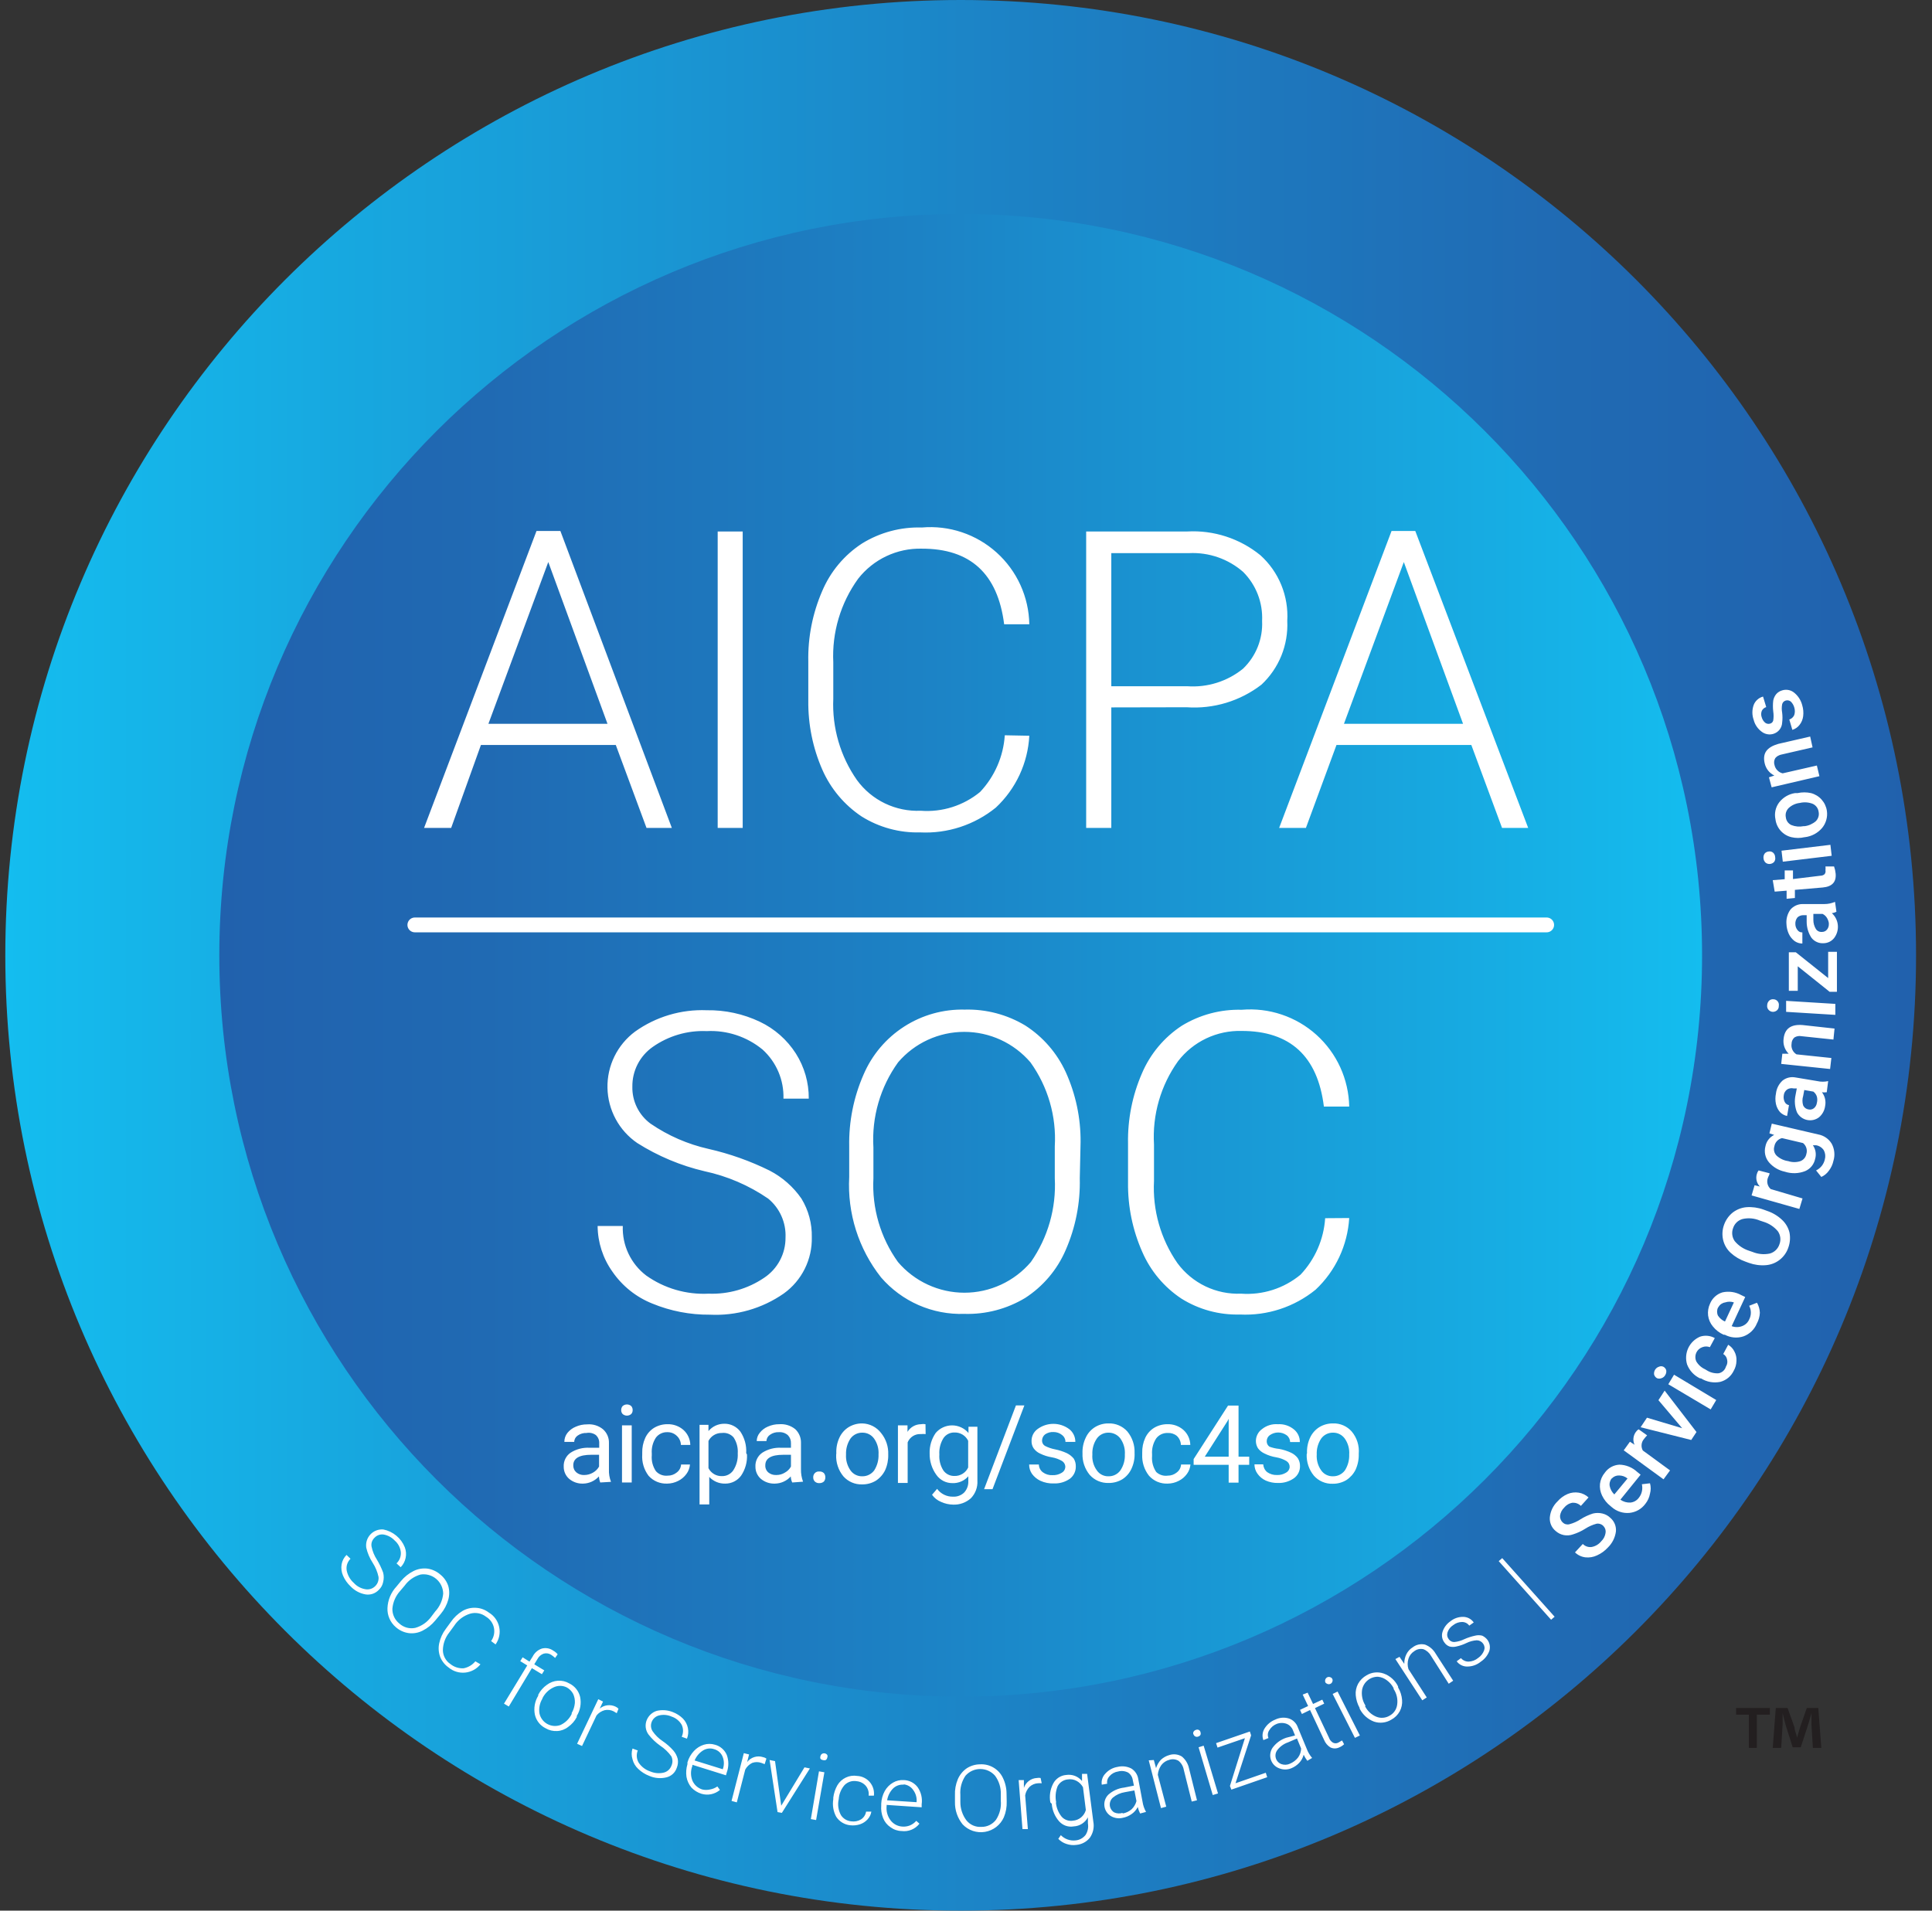 <svg width="91" height="90" viewBox="0 0 91 90" fill="none" xmlns="http://www.w3.org/2000/svg">
<rect x="0" y="0" width="91" height="90" fill="#333333" stroke="none"/>
<g clip-path="url(#clip0_3544_68222)">
<path d="M45.249 90C70.102 90 90.249 69.853 90.249 45C90.249 20.147 70.102 0 45.249 0C20.397 0 0.25 20.147 0.25 45C0.25 69.853 20.397 90 45.249 90Z" fill="url(#paint0_linear_3544_68222)"/>
<path d="M45.25 79.92C64.535 79.92 80.17 64.286 80.17 45C80.17 25.714 64.535 10.08 45.25 10.08C25.964 10.08 10.33 25.714 10.33 45C10.33 64.286 25.964 79.92 45.25 79.92Z" fill="url(#paint1_linear_3544_68222)"/>
<path d="M17.68 74.707C17.735 74.652 17.777 74.585 17.803 74.511C17.829 74.437 17.838 74.358 17.829 74.28C17.779 74.042 17.685 73.816 17.552 73.612C17.412 73.396 17.311 73.158 17.252 72.907C17.235 72.796 17.243 72.681 17.276 72.573C17.309 72.464 17.367 72.365 17.444 72.282C17.521 72.199 17.616 72.134 17.722 72.093C17.828 72.052 17.942 72.036 18.055 72.045C18.28 72.09 18.491 72.19 18.667 72.337C18.844 72.483 18.982 72.672 19.067 72.885C19.128 73.045 19.141 73.22 19.105 73.388C19.071 73.552 18.991 73.704 18.872 73.823L18.677 73.642C18.747 73.575 18.802 73.493 18.837 73.403C18.872 73.312 18.887 73.215 18.88 73.118C18.858 72.905 18.756 72.709 18.595 72.57C18.457 72.422 18.276 72.322 18.077 72.285C17.996 72.272 17.913 72.279 17.835 72.307C17.758 72.335 17.689 72.381 17.634 72.442C17.58 72.494 17.54 72.557 17.516 72.628C17.492 72.699 17.487 72.774 17.5 72.847C17.544 73.069 17.631 73.281 17.755 73.47C17.871 73.663 17.969 73.866 18.047 74.078C18.084 74.223 18.084 74.375 18.047 74.52C18.021 74.661 17.95 74.79 17.845 74.888C17.766 74.972 17.669 75.036 17.56 75.074C17.452 75.112 17.336 75.122 17.222 75.105C16.949 75.059 16.699 74.924 16.509 74.722C16.359 74.581 16.239 74.41 16.157 74.22C16.084 74.053 16.061 73.868 16.09 73.688C16.119 73.519 16.201 73.365 16.322 73.245L16.509 73.425C16.438 73.495 16.384 73.581 16.352 73.677C16.321 73.772 16.313 73.874 16.329 73.972C16.373 74.202 16.492 74.411 16.667 74.565C16.807 74.719 16.994 74.822 17.2 74.858C17.286 74.875 17.375 74.871 17.459 74.845C17.543 74.819 17.619 74.771 17.68 74.707ZM20.5 76.335C20.335 76.535 20.131 76.699 19.899 76.815C19.698 76.917 19.471 76.956 19.247 76.927C19.024 76.895 18.816 76.799 18.647 76.65C18.517 76.54 18.413 76.402 18.345 76.246C18.276 76.09 18.243 75.92 18.25 75.75C18.265 75.37 18.417 75.008 18.677 74.73L18.88 74.483C19.044 74.282 19.248 74.119 19.48 74.002C19.683 73.901 19.913 73.862 20.14 73.89C20.362 73.924 20.57 74.02 20.739 74.168C20.914 74.308 21.044 74.495 21.114 74.707C21.174 74.918 21.174 75.142 21.114 75.353C21.046 75.597 20.925 75.825 20.762 76.02L20.5 76.335ZM20.5 75.907C20.714 75.677 20.846 75.381 20.875 75.067C20.873 74.935 20.843 74.805 20.786 74.685C20.73 74.566 20.648 74.46 20.547 74.374C20.447 74.289 20.328 74.226 20.201 74.191C20.074 74.155 19.94 74.147 19.809 74.168C19.507 74.252 19.242 74.437 19.059 74.692L18.849 74.94C18.637 75.171 18.508 75.467 18.482 75.78C18.479 75.914 18.507 76.047 18.565 76.168C18.622 76.289 18.707 76.395 18.812 76.478C18.912 76.569 19.032 76.635 19.162 76.67C19.293 76.705 19.43 76.709 19.562 76.68C19.864 76.594 20.128 76.409 20.312 76.155L20.5 75.907ZM22.63 78.397C22.541 78.507 22.433 78.597 22.309 78.664C22.186 78.731 22.05 78.773 21.911 78.787C21.771 78.801 21.63 78.787 21.496 78.746C21.362 78.705 21.237 78.637 21.13 78.547C20.951 78.422 20.813 78.248 20.732 78.045C20.657 77.841 20.641 77.62 20.687 77.407C20.739 77.163 20.844 76.932 20.994 76.733L21.235 76.403C21.378 76.193 21.565 76.017 21.782 75.885C21.973 75.774 22.192 75.722 22.412 75.735C22.635 75.745 22.85 75.824 23.027 75.96C23.151 76.034 23.258 76.132 23.341 76.25C23.425 76.367 23.483 76.5 23.513 76.641C23.543 76.782 23.543 76.927 23.513 77.069C23.484 77.209 23.425 77.343 23.342 77.46L23.132 77.302C23.196 77.213 23.241 77.111 23.264 77.003C23.287 76.895 23.287 76.784 23.265 76.676C23.242 76.568 23.197 76.466 23.133 76.376C23.069 76.287 22.987 76.211 22.892 76.155C22.787 76.074 22.665 76.018 22.534 75.994C22.404 75.969 22.269 75.975 22.142 76.013C21.833 76.109 21.567 76.31 21.392 76.582L21.167 76.89C20.975 77.128 20.866 77.424 20.86 77.73C20.861 77.859 20.895 77.986 20.956 78.099C21.017 78.213 21.105 78.31 21.212 78.382C21.387 78.525 21.609 78.597 21.834 78.585C22.053 78.544 22.249 78.427 22.39 78.255L22.63 78.397ZM23.739 80.25L24.834 78.45L24.505 78.248L24.617 78.067L24.939 78.27L25.09 78.03C25.134 77.942 25.195 77.864 25.27 77.799C25.344 77.735 25.431 77.686 25.524 77.655C25.615 77.631 25.71 77.628 25.802 77.644C25.894 77.661 25.981 77.698 26.057 77.752C26.137 77.797 26.208 77.855 26.267 77.925L26.147 78.097C26.089 78.042 26.027 77.992 25.959 77.948C25.908 77.914 25.85 77.892 25.789 77.883C25.728 77.874 25.666 77.878 25.607 77.895C25.48 77.94 25.376 78.031 25.314 78.15L25.165 78.397L25.637 78.683L25.524 78.862L25.052 78.578L23.965 80.385L23.739 80.25ZM25.352 79.83C25.447 79.645 25.586 79.485 25.757 79.365C25.907 79.251 26.087 79.183 26.274 79.17C26.463 79.157 26.652 79.201 26.814 79.297C26.942 79.359 27.054 79.448 27.142 79.558C27.231 79.668 27.293 79.797 27.325 79.935C27.388 80.242 27.332 80.561 27.167 80.828V80.88C27.072 81.066 26.933 81.225 26.762 81.345C26.614 81.463 26.433 81.531 26.244 81.54C26.056 81.552 25.868 81.508 25.704 81.412C25.578 81.35 25.466 81.261 25.378 81.151C25.29 81.04 25.227 80.912 25.195 80.775C25.131 80.466 25.187 80.144 25.352 79.875V79.83ZM25.547 80.017C25.418 80.228 25.37 80.479 25.412 80.722C25.436 80.826 25.482 80.923 25.547 81.008C25.611 81.092 25.693 81.162 25.787 81.212C25.881 81.262 25.984 81.292 26.09 81.3C26.196 81.307 26.302 81.292 26.402 81.255C26.631 81.148 26.817 80.966 26.927 80.737V80.692C27.011 80.548 27.062 80.386 27.077 80.22C27.086 80.07 27.058 79.921 26.994 79.785C26.925 79.658 26.821 79.554 26.695 79.485C26.598 79.437 26.491 79.412 26.383 79.412C26.275 79.412 26.169 79.437 26.072 79.485C25.842 79.592 25.657 79.775 25.547 80.002V80.017ZM29.049 80.7L28.899 80.61C28.77 80.545 28.621 80.527 28.48 80.558C28.329 80.598 28.196 80.685 28.097 80.805L27.415 82.245L27.182 82.14L28.18 80.04L28.404 80.153L28.247 80.483C28.35 80.397 28.476 80.343 28.609 80.327C28.742 80.311 28.877 80.334 28.997 80.392C29.048 80.416 29.094 80.449 29.132 80.49L29.049 80.7ZM31.622 83.183C31.655 83.112 31.673 83.035 31.673 82.957C31.673 82.88 31.655 82.803 31.622 82.733C31.479 82.534 31.301 82.364 31.097 82.23C30.886 82.082 30.699 81.902 30.542 81.698C30.473 81.602 30.429 81.491 30.415 81.374C30.401 81.258 30.416 81.139 30.459 81.03C30.501 80.925 30.566 80.83 30.649 80.754C30.732 80.677 30.831 80.62 30.939 80.588C31.19 80.531 31.451 80.552 31.689 80.647C31.869 80.715 32.033 80.82 32.169 80.955C32.288 81.078 32.368 81.233 32.402 81.4C32.435 81.568 32.419 81.741 32.357 81.9L32.109 81.81C32.15 81.722 32.172 81.626 32.172 81.529C32.172 81.432 32.15 81.336 32.109 81.248C32.004 81.062 31.832 80.923 31.63 80.858C31.446 80.776 31.24 80.757 31.044 80.805C30.964 80.824 30.89 80.863 30.828 80.918C30.767 80.973 30.72 81.042 30.692 81.12C30.666 81.19 30.656 81.265 30.664 81.339C30.672 81.413 30.697 81.485 30.737 81.547C30.863 81.732 31.023 81.889 31.209 82.013C31.398 82.141 31.569 82.292 31.72 82.463C31.816 82.575 31.885 82.709 31.922 82.853C31.948 82.994 31.932 83.14 31.877 83.272C31.841 83.383 31.777 83.482 31.692 83.561C31.606 83.639 31.502 83.695 31.39 83.722C31.122 83.788 30.84 83.764 30.587 83.655C30.392 83.581 30.213 83.469 30.062 83.325C29.928 83.203 29.834 83.044 29.792 82.868C29.74 82.704 29.74 82.528 29.792 82.365L30.04 82.455C30.002 82.548 29.987 82.649 29.994 82.749C30.002 82.849 30.033 82.946 30.084 83.032C30.216 83.227 30.409 83.372 30.632 83.445C30.821 83.525 31.03 83.546 31.232 83.505C31.319 83.489 31.401 83.451 31.469 83.395C31.537 83.338 31.59 83.265 31.622 83.183ZM33.039 84.495C32.859 84.44 32.697 84.339 32.567 84.203C32.447 84.058 32.367 83.885 32.334 83.7C32.305 83.499 32.321 83.294 32.38 83.1V83.017C32.438 82.816 32.543 82.63 32.687 82.478C32.814 82.341 32.974 82.24 33.152 82.185C33.323 82.132 33.506 82.132 33.677 82.185C33.8 82.217 33.914 82.277 34.01 82.361C34.106 82.444 34.182 82.548 34.232 82.665C34.33 82.931 34.33 83.224 34.232 83.49L34.194 83.625L32.612 83.13V83.183C32.525 83.404 32.525 83.651 32.612 83.873C32.655 83.972 32.718 84.061 32.798 84.133C32.879 84.206 32.974 84.26 33.077 84.293C33.198 84.321 33.324 84.321 33.444 84.293C33.569 84.271 33.687 84.223 33.789 84.15L33.91 84.315C33.791 84.415 33.649 84.484 33.497 84.516C33.345 84.547 33.188 84.54 33.039 84.495ZM33.639 82.395C33.553 82.365 33.461 82.355 33.37 82.366C33.279 82.376 33.192 82.407 33.114 82.455C32.936 82.567 32.797 82.732 32.717 82.927L34.044 83.34C34.113 83.156 34.113 82.954 34.044 82.77C34.012 82.68 33.958 82.599 33.888 82.533C33.817 82.468 33.732 82.421 33.639 82.395ZM36.017 83.1L35.859 83.04C35.721 82.991 35.57 82.991 35.432 83.04C35.292 83.108 35.177 83.218 35.102 83.355L34.705 84.9L34.457 84.832L35.035 82.582L35.282 82.642L35.192 83.002C35.277 82.89 35.395 82.808 35.53 82.766C35.664 82.724 35.808 82.726 35.942 82.77C35.999 82.78 36.053 82.803 36.099 82.838L36.017 83.1ZM36.797 85.058L37.892 83.25L38.147 83.302L36.827 85.395L36.624 85.358L36.249 82.905L36.505 82.957L36.797 85.058ZM38.44 85.733L38.192 85.688L38.575 83.438L38.83 83.483L38.44 85.733ZM38.642 82.733C38.65 82.688 38.674 82.648 38.709 82.62C38.75 82.593 38.798 82.583 38.846 82.591C38.894 82.6 38.936 82.626 38.965 82.665C38.974 82.685 38.979 82.707 38.979 82.729C38.979 82.751 38.974 82.773 38.965 82.793C38.957 82.837 38.933 82.877 38.897 82.905C38.851 82.921 38.801 82.921 38.755 82.905C38.732 82.903 38.71 82.896 38.691 82.884C38.671 82.873 38.654 82.857 38.642 82.838C38.63 82.804 38.63 82.766 38.642 82.733ZM40.09 85.793C40.25 85.818 40.415 85.787 40.554 85.703C40.618 85.662 40.672 85.608 40.714 85.544C40.755 85.481 40.782 85.41 40.794 85.335H41.042C41.021 85.473 40.958 85.601 40.862 85.703C40.764 85.81 40.64 85.89 40.502 85.935C40.359 85.98 40.209 85.996 40.059 85.98C39.923 85.969 39.792 85.926 39.675 85.856C39.558 85.786 39.459 85.69 39.385 85.575C39.249 85.323 39.202 85.032 39.249 84.75V84.675C39.274 84.469 39.341 84.27 39.444 84.09C39.538 83.933 39.676 83.808 39.842 83.73C40.008 83.651 40.194 83.625 40.374 83.655C40.489 83.66 40.601 83.689 40.703 83.74C40.806 83.79 40.897 83.861 40.971 83.949C41.044 84.036 41.1 84.137 41.133 84.247C41.166 84.356 41.175 84.472 41.162 84.585H40.914C40.925 84.502 40.918 84.419 40.895 84.339C40.871 84.259 40.832 84.184 40.779 84.12C40.67 83.996 40.517 83.918 40.352 83.903C40.249 83.884 40.144 83.891 40.045 83.922C39.946 83.954 39.855 84.009 39.782 84.082C39.617 84.27 39.519 84.508 39.505 84.757V84.75C39.446 85.004 39.484 85.271 39.609 85.5C39.662 85.582 39.732 85.651 39.816 85.702C39.899 85.753 39.992 85.784 40.09 85.793ZM42.467 86.25C42.278 86.246 42.094 86.183 41.942 86.07C41.786 85.966 41.666 85.817 41.597 85.642C41.521 85.455 41.49 85.252 41.507 85.05V84.96C41.516 84.753 41.573 84.55 41.672 84.368C41.764 84.202 41.898 84.065 42.062 83.97C42.216 83.879 42.394 83.838 42.572 83.85C42.699 83.854 42.824 83.886 42.937 83.944C43.05 84.003 43.148 84.086 43.224 84.188C43.386 84.422 43.453 84.709 43.412 84.99V85.132L41.762 85.02V85.065C41.734 85.305 41.798 85.546 41.942 85.74C42.006 85.826 42.089 85.898 42.183 85.95C42.278 86.001 42.382 86.032 42.489 86.04C42.614 86.051 42.74 86.033 42.857 85.987C42.972 85.939 43.075 85.865 43.157 85.77L43.307 85.905C43.209 86.031 43.08 86.129 42.933 86.189C42.785 86.25 42.625 86.271 42.467 86.25ZM42.565 84.067C42.473 84.059 42.38 84.071 42.294 84.102C42.207 84.133 42.128 84.183 42.062 84.248C41.914 84.4 41.818 84.593 41.785 84.802L43.172 84.892C43.193 84.693 43.139 84.493 43.022 84.33C42.972 84.252 42.904 84.187 42.825 84.139C42.746 84.091 42.657 84.061 42.565 84.052V84.067ZM47.417 84.855C47.427 85.112 47.381 85.368 47.282 85.605C47.202 85.783 47.08 85.938 46.926 86.058C46.772 86.177 46.591 86.256 46.399 86.289C46.207 86.322 46.01 86.306 45.825 86.245C45.64 86.183 45.473 86.077 45.34 85.935C45.1 85.638 44.972 85.266 44.98 84.885V84.562C44.969 84.306 45.015 84.05 45.114 83.812C45.203 83.604 45.348 83.424 45.535 83.295C45.722 83.174 45.941 83.109 46.164 83.108C46.386 83.095 46.607 83.149 46.798 83.263C46.989 83.376 47.142 83.544 47.237 83.745C47.351 83.979 47.41 84.235 47.41 84.495L47.417 84.855ZM47.139 84.525C47.152 84.21 47.056 83.901 46.87 83.647C46.783 83.547 46.676 83.467 46.555 83.412C46.435 83.357 46.304 83.329 46.172 83.329C46.04 83.329 45.909 83.357 45.788 83.412C45.668 83.467 45.561 83.547 45.474 83.647C45.295 83.912 45.21 84.229 45.234 84.547V84.87C45.23 85.186 45.33 85.495 45.52 85.748C45.604 85.852 45.712 85.934 45.834 85.988C45.957 86.041 46.091 86.064 46.224 86.055C46.358 86.057 46.49 86.028 46.61 85.969C46.73 85.91 46.834 85.824 46.914 85.718C47.089 85.451 47.168 85.134 47.139 84.817V84.525ZM49.067 84C49.007 83.996 48.947 83.996 48.887 84C48.742 84.009 48.604 84.067 48.497 84.165C48.387 84.275 48.313 84.416 48.287 84.57L48.414 86.16H48.16L47.98 83.85H48.227V84.218C48.27 84.087 48.352 83.972 48.462 83.889C48.572 83.805 48.704 83.758 48.842 83.752C48.899 83.74 48.958 83.74 49.014 83.752L49.067 84ZM49.472 84.9C49.417 84.598 49.464 84.287 49.607 84.015C49.665 83.901 49.752 83.805 49.858 83.734C49.964 83.663 50.087 83.62 50.215 83.61C50.353 83.588 50.496 83.602 50.628 83.652C50.759 83.702 50.876 83.786 50.965 83.895V83.558H51.205L51.497 85.808C51.522 85.937 51.521 86.07 51.494 86.198C51.467 86.327 51.414 86.449 51.34 86.558C51.263 86.656 51.167 86.738 51.057 86.797C50.947 86.856 50.826 86.892 50.702 86.903C50.543 86.926 50.381 86.91 50.23 86.858C50.084 86.811 49.952 86.729 49.847 86.618L49.967 86.445C50.056 86.536 50.164 86.605 50.284 86.648C50.403 86.691 50.531 86.706 50.657 86.692C50.749 86.685 50.838 86.658 50.92 86.614C51.001 86.57 51.072 86.51 51.13 86.438C51.236 86.276 51.276 86.08 51.242 85.89V85.605C51.177 85.728 51.082 85.832 50.965 85.907C50.848 85.982 50.713 86.025 50.575 86.032C50.45 86.054 50.323 86.044 50.203 86.004C50.084 85.963 49.977 85.893 49.892 85.8C49.686 85.569 49.562 85.276 49.539 84.968L49.472 84.9ZM49.734 84.9C49.755 85.147 49.849 85.382 50.005 85.575C50.07 85.649 50.154 85.704 50.247 85.737C50.34 85.77 50.44 85.779 50.537 85.763C50.678 85.752 50.812 85.698 50.921 85.608C51.029 85.518 51.108 85.396 51.145 85.26L51.01 84.188C50.94 84.061 50.836 83.957 50.709 83.888C50.581 83.819 50.433 83.796 50.289 83.82C50.191 83.829 50.096 83.863 50.014 83.918C49.931 83.973 49.864 84.048 49.817 84.135C49.718 84.38 49.695 84.649 49.749 84.907L49.734 84.9ZM53.702 85.425C53.652 85.327 53.614 85.224 53.59 85.118C53.524 85.25 53.426 85.364 53.304 85.448C53.179 85.538 53.036 85.599 52.885 85.627C52.693 85.675 52.491 85.645 52.322 85.545C52.239 85.494 52.169 85.425 52.116 85.343C52.063 85.261 52.03 85.168 52.019 85.072C52.007 84.975 52.018 84.877 52.049 84.785C52.081 84.693 52.133 84.609 52.202 84.54C52.41 84.352 52.673 84.234 52.952 84.203L53.41 84.112L53.357 83.858C53.347 83.786 53.323 83.717 53.286 83.655C53.248 83.593 53.199 83.539 53.139 83.498C52.994 83.421 52.825 83.402 52.667 83.445C52.511 83.467 52.367 83.544 52.262 83.662C52.217 83.71 52.183 83.767 52.163 83.829C52.144 83.892 52.139 83.958 52.15 84.022L51.895 84.067C51.88 83.974 51.888 83.879 51.917 83.79C51.945 83.7 51.994 83.618 52.059 83.55C52.211 83.377 52.418 83.263 52.645 83.228C52.859 83.176 53.085 83.203 53.282 83.302C53.369 83.355 53.443 83.426 53.5 83.51C53.557 83.594 53.595 83.69 53.612 83.79L53.815 84.87C53.84 85.039 53.896 85.201 53.98 85.35L53.702 85.425ZM52.877 85.425C53.035 85.398 53.183 85.328 53.304 85.222C53.412 85.118 53.49 84.985 53.529 84.84L53.432 84.338L52.982 84.42C52.775 84.452 52.58 84.541 52.419 84.675C52.368 84.72 52.328 84.776 52.303 84.84C52.278 84.903 52.268 84.971 52.273 85.039C52.279 85.107 52.301 85.172 52.337 85.23C52.373 85.288 52.421 85.337 52.48 85.373C52.604 85.43 52.746 85.438 52.877 85.395V85.425ZM54.347 82.905L54.452 83.287C54.497 83.139 54.577 83.003 54.684 82.89C54.795 82.788 54.929 82.713 55.075 82.672C55.172 82.64 55.276 82.629 55.378 82.641C55.481 82.652 55.579 82.686 55.667 82.74C55.841 82.883 55.96 83.082 56.005 83.302L56.38 84.802L56.132 84.862L55.757 83.362C55.728 83.197 55.64 83.048 55.51 82.942C55.445 82.904 55.372 82.88 55.297 82.872C55.222 82.864 55.146 82.873 55.075 82.897C54.925 82.935 54.793 83.023 54.7 83.145C54.605 83.28 54.548 83.438 54.535 83.603L54.932 85.103L54.684 85.17L54.107 82.92L54.347 82.905ZM56.215 81.705C56.205 81.685 56.2 81.663 56.2 81.641C56.2 81.619 56.205 81.597 56.215 81.578C56.239 81.534 56.279 81.502 56.327 81.487C56.348 81.478 56.371 81.473 56.395 81.473C56.418 81.473 56.441 81.478 56.462 81.487C56.483 81.498 56.501 81.512 56.516 81.53C56.53 81.549 56.54 81.57 56.544 81.593C56.559 81.634 56.559 81.679 56.544 81.72C56.519 81.761 56.479 81.79 56.432 81.802C56.41 81.811 56.387 81.814 56.364 81.813C56.341 81.811 56.319 81.805 56.298 81.795C56.278 81.784 56.26 81.769 56.245 81.751C56.231 81.733 56.22 81.712 56.215 81.69V81.705ZM57.37 84.48L57.122 84.555L56.455 82.305L56.694 82.23L57.37 84.48ZM58.194 84L59.62 83.505L59.687 83.715L57.999 84.3L57.932 84.127L58.637 81.877L57.347 82.32L57.279 82.11L58.87 81.562L58.929 81.743L58.194 84ZM61.577 82.942C61.51 82.854 61.452 82.758 61.404 82.657C61.368 82.801 61.296 82.932 61.194 83.04C61.089 83.151 60.961 83.238 60.819 83.295C60.637 83.37 60.432 83.37 60.249 83.295C60.158 83.261 60.076 83.208 60.009 83.138C59.941 83.068 59.891 82.983 59.86 82.891C59.83 82.799 59.821 82.701 59.834 82.605C59.847 82.508 59.881 82.416 59.934 82.335C60.096 82.11 60.324 81.942 60.587 81.855L60.999 81.75L60.902 81.51C60.877 81.442 60.837 81.379 60.787 81.326C60.737 81.273 60.676 81.231 60.609 81.203C60.457 81.145 60.289 81.145 60.137 81.203C59.989 81.26 59.865 81.366 59.785 81.502C59.748 81.556 59.725 81.617 59.718 81.681C59.712 81.746 59.722 81.811 59.747 81.87L59.507 81.968C59.473 81.88 59.461 81.785 59.47 81.691C59.479 81.598 59.51 81.507 59.559 81.427C59.678 81.233 59.857 81.082 60.069 81C60.268 80.903 60.495 80.884 60.707 80.948C60.804 80.98 60.892 81.034 60.964 81.106C61.037 81.177 61.093 81.264 61.127 81.36L61.547 82.373C61.606 82.531 61.692 82.679 61.802 82.808L61.577 82.942ZM60.76 83.078C60.91 83.015 61.042 82.914 61.142 82.785C61.231 82.663 61.28 82.516 61.285 82.365L61.09 81.892L60.669 82.073C60.47 82.141 60.295 82.266 60.167 82.433C60.125 82.486 60.096 82.549 60.084 82.615C60.071 82.682 60.074 82.751 60.093 82.816C60.112 82.882 60.146 82.942 60.193 82.991C60.24 83.04 60.298 83.078 60.362 83.1C60.492 83.145 60.635 83.137 60.76 83.078ZM61.592 79.733L61.847 80.265L62.282 80.062L62.372 80.25L61.937 80.46L62.597 81.855C62.63 81.952 62.697 82.035 62.785 82.088C62.823 82.107 62.865 82.118 62.908 82.118C62.951 82.118 62.994 82.107 63.032 82.088L63.212 81.983L63.309 82.162C63.242 82.227 63.163 82.277 63.077 82.312C63.013 82.343 62.942 82.359 62.871 82.359C62.799 82.359 62.729 82.343 62.664 82.312C62.529 82.228 62.423 82.102 62.364 81.953L61.705 80.55L61.322 80.737L61.232 80.543L61.614 80.362L61.359 79.823L61.592 79.733ZM62.425 79.245C62.41 79.201 62.41 79.154 62.425 79.11C62.442 79.064 62.477 79.026 62.522 79.005C62.543 78.996 62.566 78.991 62.59 78.991C62.613 78.991 62.636 78.996 62.657 79.005C62.678 79.011 62.698 79.021 62.715 79.035C62.732 79.05 62.745 79.067 62.755 79.088C62.763 79.108 62.768 79.129 62.768 79.151C62.768 79.173 62.763 79.195 62.755 79.215C62.747 79.239 62.735 79.26 62.718 79.279C62.701 79.297 62.68 79.311 62.657 79.32C62.636 79.329 62.613 79.334 62.59 79.334C62.566 79.334 62.543 79.329 62.522 79.32C62.482 79.307 62.447 79.281 62.425 79.245ZM64.052 81.75L63.819 81.862L62.77 79.793L63.002 79.68L64.052 81.75ZM64.037 80.445C63.936 80.262 63.875 80.06 63.857 79.853C63.84 79.665 63.88 79.478 63.969 79.312C64.062 79.145 64.2 79.007 64.367 78.915C64.487 78.842 64.623 78.796 64.763 78.782C64.903 78.768 65.044 78.785 65.177 78.832C65.473 78.939 65.715 79.157 65.852 79.44V79.485C65.959 79.666 66.023 79.868 66.04 80.078C66.056 80.265 66.017 80.453 65.927 80.618C65.834 80.783 65.696 80.918 65.529 81.007C65.409 81.08 65.274 81.126 65.134 81.141C64.995 81.157 64.853 81.142 64.719 81.097C64.426 80.987 64.186 80.77 64.044 80.49L64.037 80.445ZM64.299 80.377C64.41 80.598 64.597 80.771 64.825 80.865C64.925 80.906 65.033 80.923 65.141 80.915C65.249 80.907 65.354 80.875 65.447 80.82C65.543 80.769 65.625 80.697 65.688 80.608C65.751 80.519 65.791 80.417 65.807 80.31C65.848 80.048 65.789 79.781 65.642 79.56V79.522C65.566 79.374 65.455 79.245 65.32 79.147C65.2 79.055 65.057 78.998 64.907 78.983C64.731 78.979 64.558 79.038 64.421 79.15C64.284 79.261 64.191 79.417 64.157 79.59C64.117 79.851 64.173 80.117 64.314 80.34L64.299 80.377ZM65.919 78.045L66.144 78.375C66.139 78.219 66.173 78.065 66.242 77.925C66.308 77.789 66.412 77.674 66.542 77.595C66.623 77.532 66.716 77.488 66.816 77.466C66.916 77.444 67.02 77.445 67.12 77.468C67.332 77.547 67.509 77.698 67.622 77.895L68.447 79.17L68.237 79.312L67.404 78C67.325 77.856 67.198 77.744 67.044 77.685C66.969 77.668 66.891 77.668 66.816 77.684C66.741 77.701 66.67 77.735 66.609 77.782C66.48 77.863 66.384 77.989 66.34 78.135C66.29 78.294 66.29 78.464 66.34 78.623L67.202 79.957L66.992 80.093L65.725 78.15L65.919 78.045ZM69.857 77.422C69.823 77.374 69.778 77.335 69.726 77.307C69.674 77.28 69.616 77.265 69.557 77.265C69.39 77.276 69.227 77.319 69.077 77.392C68.924 77.467 68.763 77.523 68.597 77.558C68.491 77.585 68.38 77.585 68.275 77.558C68.176 77.523 68.092 77.457 68.034 77.37C67.98 77.3 67.943 77.218 67.927 77.13C67.912 77.042 67.918 76.952 67.945 76.868C68.009 76.667 68.138 76.493 68.312 76.373C68.485 76.231 68.704 76.157 68.927 76.162C69.023 76.165 69.118 76.189 69.202 76.235C69.287 76.281 69.36 76.346 69.415 76.425L69.204 76.575C69.166 76.522 69.115 76.478 69.056 76.448C68.998 76.419 68.933 76.403 68.867 76.403C68.714 76.403 68.566 76.456 68.447 76.552C68.324 76.629 68.231 76.746 68.184 76.882C68.165 76.938 68.159 76.997 68.168 77.054C68.177 77.112 68.201 77.166 68.237 77.213C68.266 77.255 68.305 77.29 68.351 77.314C68.397 77.337 68.448 77.349 68.499 77.347C68.664 77.332 68.824 77.286 68.972 77.213C69.136 77.14 69.307 77.085 69.482 77.047C69.59 77.02 69.704 77.02 69.812 77.047C69.909 77.092 69.994 77.159 70.059 77.243C70.114 77.317 70.151 77.403 70.167 77.494C70.182 77.585 70.177 77.679 70.15 77.767C70.073 77.973 69.934 78.149 69.752 78.27C69.571 78.421 69.343 78.503 69.107 78.502C69.011 78.503 68.916 78.481 68.83 78.438C68.744 78.395 68.669 78.332 68.612 78.255L68.814 78.105C68.858 78.158 68.913 78.2 68.976 78.228C69.038 78.257 69.106 78.271 69.174 78.27C69.339 78.264 69.498 78.203 69.624 78.097C69.751 78.011 69.848 77.888 69.902 77.745C69.922 77.692 69.929 77.634 69.921 77.578C69.913 77.522 69.891 77.468 69.857 77.422ZM73.225 76.155L73.059 76.297L70.592 73.537L70.757 73.395L73.225 76.155ZM75.527 71.888C75.486 71.842 75.434 71.808 75.376 71.789C75.319 71.769 75.257 71.764 75.197 71.775C75.011 71.825 74.834 71.903 74.672 72.007C74.49 72.123 74.293 72.214 74.087 72.278C73.95 72.326 73.803 72.337 73.66 72.31C73.518 72.282 73.385 72.216 73.277 72.12C73.182 72.043 73.106 71.944 73.058 71.832C73.01 71.72 72.99 71.597 72.999 71.475C73.026 71.19 73.153 70.924 73.359 70.725C73.491 70.573 73.655 70.452 73.84 70.373C74.005 70.304 74.187 70.283 74.365 70.312C74.536 70.341 74.695 70.419 74.822 70.537L74.462 70.935C74.411 70.884 74.35 70.845 74.283 70.819C74.216 70.793 74.144 70.782 74.072 70.785C73.915 70.81 73.773 70.893 73.674 71.017C73.568 71.119 73.499 71.254 73.48 71.4C73.476 71.46 73.486 71.521 73.51 71.577C73.533 71.633 73.569 71.683 73.615 71.722C73.656 71.761 73.707 71.788 73.762 71.801C73.817 71.814 73.875 71.813 73.93 71.797C74.113 71.748 74.288 71.67 74.447 71.565C74.627 71.451 74.822 71.361 75.025 71.295C75.175 71.258 75.332 71.258 75.482 71.295C75.624 71.329 75.754 71.402 75.857 71.505C75.947 71.583 76.017 71.682 76.062 71.793C76.106 71.904 76.123 72.024 76.112 72.142C76.074 72.427 75.942 72.691 75.737 72.892C75.592 73.052 75.416 73.179 75.219 73.267C75.049 73.347 74.859 73.379 74.672 73.358C74.489 73.335 74.317 73.254 74.184 73.125L74.552 72.728C74.606 72.783 74.672 72.825 74.745 72.849C74.818 72.874 74.896 72.881 74.972 72.87C75.15 72.837 75.309 72.741 75.422 72.6C75.531 72.496 75.602 72.359 75.624 72.21C75.635 72.152 75.631 72.093 75.614 72.037C75.597 71.981 75.567 71.93 75.527 71.888ZM77.499 70.838C77.411 70.957 77.299 71.057 77.17 71.131C77.041 71.204 76.897 71.25 76.749 71.265C76.598 71.278 76.445 71.261 76.301 71.213C76.156 71.165 76.023 71.088 75.909 70.987L75.857 70.942C75.688 70.811 75.552 70.641 75.46 70.448C75.376 70.275 75.342 70.083 75.362 69.892C75.386 69.702 75.464 69.522 75.587 69.375C75.665 69.263 75.768 69.17 75.888 69.104C76.007 69.038 76.141 69 76.277 68.993C76.586 69 76.882 69.12 77.109 69.33L77.275 69.465L76.322 70.642C76.46 70.739 76.626 70.787 76.794 70.778C76.873 70.77 76.949 70.747 77.017 70.708C77.086 70.669 77.145 70.616 77.192 70.552C77.262 70.464 77.312 70.361 77.336 70.25C77.361 70.14 77.36 70.025 77.335 69.915L77.717 69.87C77.762 70.029 77.762 70.198 77.717 70.358C77.686 70.533 77.611 70.698 77.499 70.838ZM75.917 69.638C75.874 69.688 75.844 69.747 75.827 69.81C75.81 69.874 75.807 69.94 75.82 70.005C75.851 70.154 75.927 70.29 76.037 70.395L76.659 69.645C76.548 69.552 76.407 69.502 76.262 69.502C76.199 69.499 76.137 69.51 76.079 69.533C76.02 69.556 75.968 69.592 75.924 69.638H75.917ZM77.582 67.612C77.531 67.664 77.483 67.719 77.439 67.778C77.374 67.851 77.332 67.943 77.322 68.042C77.311 68.14 77.331 68.239 77.379 68.325L78.662 69.263L78.355 69.683L76.48 68.317L76.772 67.912L76.99 68.055C76.945 67.959 76.927 67.852 76.937 67.747C76.948 67.641 76.987 67.54 77.049 67.455C77.084 67.403 77.13 67.359 77.184 67.328L77.582 67.612ZM79.232 67.275L78.115 65.955L78.407 65.505L79.907 67.455L79.659 67.83L77.275 67.23L77.575 66.78L79.232 67.275ZM78.047 64.92C77.983 64.884 77.935 64.825 77.912 64.755C77.898 64.675 77.914 64.592 77.957 64.522C77.998 64.455 78.061 64.404 78.137 64.38C78.17 64.364 78.206 64.356 78.242 64.356C78.278 64.356 78.314 64.364 78.347 64.38C78.379 64.397 78.408 64.42 78.431 64.449C78.455 64.477 78.472 64.51 78.482 64.545C78.495 64.623 78.479 64.703 78.437 64.77C78.399 64.842 78.334 64.896 78.257 64.92C78.189 64.946 78.115 64.946 78.047 64.92ZM80.837 65.948L80.575 66.39L78.579 65.205L78.85 64.755L80.837 65.948ZM81.294 64.373C81.326 64.323 81.347 64.267 81.357 64.209C81.366 64.151 81.362 64.092 81.347 64.035C81.337 63.982 81.316 63.932 81.285 63.888C81.254 63.844 81.213 63.807 81.167 63.78L81.4 63.345C81.526 63.419 81.627 63.529 81.692 63.66C81.766 63.795 81.8 63.949 81.79 64.103C81.787 64.266 81.743 64.426 81.662 64.567C81.601 64.696 81.512 64.81 81.402 64.901C81.291 64.992 81.163 65.057 81.025 65.093C80.712 65.156 80.387 65.097 80.117 64.927H80.072C79.794 64.795 79.577 64.562 79.465 64.275C79.386 64.019 79.406 63.743 79.519 63.5C79.633 63.258 79.832 63.066 80.079 62.962C80.193 62.925 80.313 62.912 80.432 62.924C80.55 62.935 80.665 62.972 80.769 63.03L80.537 63.458C80.424 63.414 80.298 63.414 80.184 63.458C80.121 63.48 80.062 63.515 80.012 63.561C79.963 63.607 79.923 63.662 79.895 63.724C79.868 63.786 79.853 63.853 79.853 63.92C79.852 63.988 79.866 64.055 79.892 64.118C79.988 64.286 80.135 64.42 80.312 64.5L80.387 64.545C80.554 64.652 80.751 64.702 80.95 64.688C81.031 64.672 81.106 64.635 81.167 64.579C81.228 64.524 81.272 64.452 81.294 64.373ZM82.749 62.347C82.692 62.485 82.608 62.609 82.5 62.712C82.393 62.815 82.266 62.895 82.127 62.947C81.982 62.996 81.829 63.014 81.677 63.001C81.525 62.988 81.377 62.944 81.242 62.873H81.189C80.99 62.786 80.815 62.652 80.68 62.483C80.556 62.335 80.478 62.156 80.454 61.965C80.432 61.775 80.463 61.583 80.544 61.41C80.596 61.283 80.675 61.169 80.776 61.077C80.877 60.984 80.998 60.916 81.129 60.877C81.43 60.81 81.745 60.855 82.014 61.005L82.202 61.095L81.564 62.468C81.722 62.527 81.895 62.527 82.052 62.468C82.127 62.441 82.195 62.399 82.254 62.345C82.312 62.291 82.358 62.225 82.389 62.153C82.441 62.053 82.468 61.942 82.468 61.83C82.468 61.718 82.441 61.607 82.389 61.508L82.757 61.365C82.84 61.509 82.886 61.671 82.892 61.837C82.884 62.016 82.835 62.191 82.749 62.347ZM80.919 61.597C80.891 61.656 80.877 61.72 80.877 61.785C80.877 61.85 80.891 61.914 80.919 61.972C81 62.095 81.115 62.192 81.249 62.25L81.669 61.35C81.536 61.304 81.391 61.304 81.257 61.35C81.191 61.36 81.129 61.385 81.074 61.422C81.02 61.46 80.974 61.51 80.942 61.568L80.919 61.597ZM83.23 57.038C83.492 57.125 83.733 57.268 83.934 57.458C84.108 57.619 84.231 57.827 84.287 58.057C84.333 58.293 84.315 58.536 84.234 58.763C84.159 58.99 84.018 59.191 83.829 59.34C83.644 59.487 83.42 59.575 83.184 59.595C82.913 59.618 82.639 59.582 82.382 59.49L82.217 59.43C81.956 59.34 81.716 59.197 81.512 59.01C81.335 58.846 81.212 58.631 81.159 58.395C81.108 58.163 81.123 57.921 81.204 57.697C81.283 57.471 81.423 57.271 81.609 57.12C81.796 56.975 82.02 56.887 82.254 56.865C82.529 56.845 82.805 56.883 83.064 56.977L83.23 57.038ZM82.892 57.495C82.637 57.385 82.353 57.359 82.082 57.42C81.977 57.448 81.881 57.501 81.802 57.576C81.724 57.651 81.665 57.744 81.632 57.847C81.593 57.948 81.58 58.057 81.593 58.164C81.606 58.272 81.645 58.374 81.707 58.462C81.882 58.673 82.114 58.829 82.374 58.913L82.547 58.972C82.806 59.079 83.091 59.105 83.365 59.047C83.469 59.017 83.565 58.962 83.644 58.886C83.722 58.81 83.781 58.716 83.814 58.612C83.853 58.512 83.867 58.403 83.854 58.296C83.841 58.188 83.801 58.086 83.74 57.998C83.559 57.782 83.319 57.626 83.049 57.547L82.892 57.495ZM83.35 55.267C83.35 55.335 83.297 55.403 83.275 55.47C83.237 55.562 83.23 55.664 83.252 55.76C83.275 55.857 83.327 55.944 83.402 56.01L84.902 56.453L84.752 56.947L82.502 56.31L82.644 55.83L82.892 55.89C82.818 55.814 82.766 55.72 82.741 55.617C82.716 55.514 82.719 55.406 82.749 55.305C82.765 55.242 82.793 55.184 82.832 55.133L83.35 55.267ZM84.07 55.193C83.778 55.132 83.514 54.976 83.32 54.75C83.234 54.647 83.174 54.526 83.145 54.395C83.117 54.265 83.12 54.129 83.154 54C83.176 53.884 83.224 53.775 83.296 53.681C83.368 53.587 83.461 53.511 83.567 53.46L83.342 53.385L83.454 52.928L85.644 53.438C85.774 53.462 85.897 53.513 86.006 53.588C86.115 53.663 86.206 53.76 86.275 53.873C86.341 53.995 86.383 54.13 86.397 54.269C86.412 54.408 86.398 54.549 86.357 54.682C86.322 54.849 86.25 55.005 86.147 55.14C86.056 55.271 85.932 55.374 85.787 55.44L85.54 55.133C85.643 55.084 85.734 55.011 85.806 54.922C85.877 54.832 85.927 54.727 85.952 54.615C85.992 54.472 85.976 54.319 85.907 54.188C85.866 54.124 85.812 54.069 85.749 54.028C85.686 53.986 85.614 53.959 85.54 53.947H85.389C85.454 54.04 85.498 54.146 85.516 54.258C85.534 54.37 85.527 54.484 85.495 54.593C85.469 54.718 85.413 54.835 85.332 54.935C85.251 55.034 85.147 55.112 85.029 55.163C84.723 55.285 84.383 55.295 84.07 55.193ZM84.234 54.697C84.418 54.755 84.614 54.755 84.797 54.697C84.87 54.67 84.934 54.625 84.984 54.566C85.034 54.507 85.067 54.436 85.082 54.36C85.111 54.268 85.111 54.169 85.083 54.077C85.055 53.985 85 53.903 84.924 53.843L83.934 53.61C83.843 53.632 83.76 53.681 83.696 53.751C83.632 53.82 83.59 53.907 83.575 54C83.551 54.075 83.548 54.156 83.567 54.232C83.585 54.309 83.624 54.379 83.68 54.435C83.837 54.581 84.037 54.673 84.249 54.697H84.234ZM86.042 51.45C85.967 51.46 85.892 51.46 85.817 51.45C85.886 51.541 85.936 51.645 85.962 51.756C85.987 51.868 85.989 51.983 85.967 52.095C85.941 52.302 85.84 52.492 85.682 52.627C85.601 52.689 85.508 52.733 85.408 52.755C85.309 52.776 85.206 52.776 85.107 52.754C85.007 52.732 84.914 52.688 84.833 52.626C84.752 52.564 84.686 52.485 84.639 52.395C84.537 52.138 84.513 51.856 84.572 51.585L84.632 51.27H84.482C84.43 51.257 84.376 51.255 84.323 51.264C84.27 51.273 84.219 51.293 84.174 51.322C84.13 51.355 84.093 51.396 84.065 51.444C84.038 51.492 84.022 51.545 84.017 51.6C84 51.705 84.016 51.812 84.062 51.907C84.082 51.947 84.11 51.981 84.145 52.007C84.18 52.033 84.221 52.05 84.264 52.057L84.174 52.568C84.049 52.542 83.934 52.48 83.844 52.388C83.748 52.279 83.681 52.147 83.65 52.005C83.615 51.842 83.615 51.673 83.65 51.51C83.676 51.277 83.785 51.062 83.957 50.903C84.041 50.835 84.139 50.787 84.244 50.761C84.349 50.735 84.458 50.732 84.564 50.752L85.6 50.925C85.767 50.963 85.942 50.963 86.109 50.925L86.042 51.45ZM85.577 51.953C85.603 51.854 85.603 51.751 85.577 51.653C85.547 51.56 85.49 51.479 85.412 51.42L84.984 51.345L84.932 51.623C84.886 51.769 84.886 51.926 84.932 52.072C84.955 52.123 84.991 52.166 85.035 52.199C85.08 52.232 85.132 52.253 85.187 52.26C85.231 52.27 85.277 52.27 85.321 52.259C85.365 52.249 85.407 52.229 85.442 52.2C85.516 52.137 85.564 52.049 85.577 51.953ZM83.95 49.635H84.249C84.157 49.544 84.088 49.433 84.046 49.311C84.005 49.188 83.992 49.058 84.01 48.93C84.062 48.45 84.362 48.24 84.909 48.285L86.409 48.45L86.357 48.968L84.857 48.81C84.741 48.786 84.62 48.808 84.519 48.87C84.477 48.908 84.443 48.954 84.42 49.006C84.397 49.057 84.385 49.113 84.385 49.17C84.37 49.266 84.385 49.364 84.426 49.453C84.468 49.541 84.534 49.614 84.617 49.665L86.26 49.837L86.2 50.355L83.897 50.115L83.95 49.635ZM83.499 47.663C83.425 47.659 83.355 47.627 83.305 47.572C83.277 47.542 83.257 47.507 83.245 47.468C83.233 47.429 83.231 47.388 83.237 47.347C83.239 47.269 83.271 47.193 83.327 47.138C83.354 47.112 83.386 47.093 83.421 47.082C83.456 47.07 83.493 47.066 83.529 47.07C83.568 47.07 83.606 47.079 83.641 47.096C83.676 47.113 83.707 47.137 83.731 47.167C83.756 47.197 83.773 47.233 83.782 47.27C83.791 47.308 83.792 47.347 83.784 47.385C83.787 47.425 83.78 47.464 83.764 47.501C83.749 47.537 83.725 47.569 83.695 47.595C83.64 47.641 83.57 47.664 83.499 47.663ZM86.447 47.288V47.805L84.129 47.663V47.145L86.447 47.288ZM86.109 46.072V44.835H86.522V46.718H86.177L84.677 45.517V46.672H84.257V44.858H84.587L86.109 46.072ZM86.499 42.945C86.432 42.982 86.358 43.005 86.282 43.013C86.445 43.16 86.546 43.362 86.565 43.581C86.585 43.799 86.521 44.017 86.387 44.19C86.328 44.263 86.254 44.322 86.17 44.364C86.085 44.405 85.993 44.428 85.9 44.43C85.79 44.438 85.679 44.42 85.579 44.375C85.478 44.331 85.39 44.262 85.322 44.175C85.176 43.952 85.098 43.691 85.097 43.425V43.11H84.947C84.895 43.108 84.843 43.116 84.794 43.134C84.745 43.152 84.7 43.179 84.662 43.215C84.591 43.304 84.556 43.416 84.564 43.53C84.565 43.634 84.602 43.735 84.669 43.815C84.695 43.85 84.729 43.878 84.768 43.897C84.808 43.915 84.851 43.923 84.894 43.92V44.445C84.766 44.445 84.64 44.406 84.534 44.333C84.415 44.245 84.32 44.129 84.257 43.995C84.187 43.844 84.149 43.681 84.144 43.515C84.126 43.281 84.19 43.047 84.325 42.855C84.394 42.771 84.481 42.704 84.58 42.657C84.678 42.611 84.786 42.586 84.894 42.585H85.937C86.108 42.585 86.276 42.549 86.432 42.48L86.499 42.945ZM86.147 43.53C86.139 43.429 86.108 43.332 86.057 43.245C86.008 43.16 85.935 43.092 85.847 43.05H85.412V43.335C85.411 43.486 85.453 43.634 85.532 43.763C85.564 43.81 85.608 43.848 85.659 43.871C85.711 43.895 85.768 43.904 85.825 43.898C85.869 43.898 85.913 43.888 85.954 43.868C85.994 43.849 86.029 43.82 86.057 43.785C86.121 43.705 86.151 43.602 86.139 43.5L86.147 43.53ZM83.499 41.46L84.062 41.415V41.002H84.452V41.407L85.749 41.25C85.818 41.25 85.884 41.226 85.937 41.182C85.958 41.157 85.973 41.126 85.981 41.094C85.988 41.061 85.989 41.028 85.982 40.995C85.989 40.935 85.989 40.875 85.982 40.815H86.387C86.426 40.924 86.451 41.037 86.462 41.153C86.497 41.547 86.294 41.765 85.855 41.805L84.542 41.917V42.3L84.152 42.337V41.955L83.59 42L83.499 41.46ZM83.379 40.695C83.305 40.706 83.23 40.687 83.169 40.642C83.139 40.616 83.114 40.584 83.096 40.548C83.078 40.512 83.067 40.473 83.064 40.432C83.053 40.354 83.072 40.273 83.117 40.208C83.14 40.179 83.169 40.156 83.201 40.14C83.233 40.123 83.268 40.113 83.305 40.11C83.341 40.103 83.379 40.104 83.415 40.113C83.452 40.122 83.486 40.139 83.514 40.163C83.544 40.189 83.568 40.221 83.585 40.258C83.602 40.294 83.611 40.333 83.612 40.373C83.621 40.411 83.621 40.451 83.613 40.49C83.605 40.529 83.59 40.565 83.567 40.597C83.518 40.651 83.451 40.686 83.379 40.695ZM86.215 39.795L86.275 40.312L83.972 40.59L83.912 40.072L86.215 39.795ZM84.999 39.435C84.795 39.484 84.582 39.484 84.377 39.435C84.181 39.388 84.005 39.282 83.871 39.132C83.737 38.982 83.652 38.795 83.627 38.595C83.597 38.458 83.597 38.316 83.626 38.179C83.656 38.041 83.715 37.912 83.799 37.8C83.983 37.562 84.252 37.403 84.549 37.358H84.669C84.877 37.313 85.092 37.313 85.299 37.358C85.493 37.408 85.668 37.515 85.801 37.665C85.934 37.814 86.021 37.999 86.049 38.197C86.07 38.34 86.06 38.484 86.021 38.622C85.983 38.761 85.916 38.889 85.825 39C85.619 39.242 85.33 39.397 85.014 39.435H84.999ZM84.999 38.917C85.197 38.892 85.382 38.809 85.532 38.678C85.588 38.62 85.629 38.55 85.651 38.472C85.674 38.395 85.676 38.314 85.659 38.235C85.648 38.156 85.618 38.081 85.571 38.017C85.524 37.953 85.461 37.902 85.389 37.867C85.194 37.788 84.979 37.773 84.775 37.822C84.578 37.843 84.394 37.928 84.249 38.062C84.192 38.118 84.15 38.187 84.126 38.263C84.103 38.339 84.099 38.419 84.115 38.498C84.123 38.576 84.151 38.651 84.197 38.716C84.243 38.78 84.305 38.832 84.377 38.865C84.558 38.937 84.756 38.955 84.947 38.917H84.999ZM83.32 36.615L83.575 36.532C83.459 36.476 83.358 36.394 83.278 36.293C83.199 36.191 83.144 36.073 83.117 35.947C83.012 35.475 83.222 35.197 83.762 35.04L85.262 34.695L85.374 35.205L83.912 35.542C83.798 35.562 83.695 35.62 83.62 35.708C83.59 35.757 83.571 35.812 83.565 35.868C83.558 35.925 83.564 35.983 83.582 36.038C83.602 36.132 83.649 36.219 83.717 36.288C83.784 36.357 83.87 36.406 83.965 36.428L85.577 36.06L85.697 36.562L83.447 37.087L83.32 36.615ZM84.107 33C84.067 33.012 84.031 33.034 84.001 33.064C83.973 33.095 83.952 33.132 83.942 33.172C83.917 33.304 83.917 33.439 83.942 33.57C83.962 33.727 83.962 33.886 83.942 34.042C83.936 34.162 83.893 34.277 83.819 34.371C83.745 34.465 83.644 34.533 83.529 34.568C83.437 34.596 83.339 34.602 83.244 34.585C83.149 34.568 83.059 34.529 82.982 34.47C82.793 34.333 82.657 34.134 82.6 33.907C82.52 33.682 82.52 33.436 82.6 33.21C82.636 33.114 82.696 33.027 82.773 32.958C82.85 32.889 82.942 32.839 83.042 32.812L83.192 33.307C83.146 33.321 83.104 33.344 83.068 33.375C83.031 33.406 83.002 33.444 82.982 33.487C82.944 33.587 82.944 33.696 82.982 33.795C83.009 33.891 83.064 33.977 83.139 34.042C83.172 34.068 83.21 34.085 83.25 34.093C83.291 34.101 83.332 34.099 83.372 34.087C83.408 34.079 83.442 34.06 83.468 34.034C83.495 34.007 83.513 33.974 83.522 33.938C83.544 33.796 83.544 33.652 83.522 33.51C83.502 33.341 83.502 33.169 83.522 33C83.543 32.887 83.592 32.782 83.665 32.693C83.739 32.61 83.835 32.55 83.942 32.52C84.037 32.49 84.138 32.484 84.236 32.502C84.335 32.52 84.427 32.563 84.504 32.625C84.693 32.776 84.827 32.984 84.887 33.218C84.938 33.385 84.953 33.561 84.932 33.735C84.914 33.886 84.854 34.029 84.76 34.148C84.674 34.259 84.556 34.34 84.422 34.38L84.279 33.892C84.331 33.876 84.378 33.849 84.418 33.812C84.458 33.776 84.49 33.732 84.512 33.682C84.55 33.566 84.55 33.44 84.512 33.322C84.483 33.217 84.426 33.121 84.347 33.045C84.314 33.019 84.274 33.001 84.233 32.993C84.191 32.985 84.148 32.987 84.107 33ZM29.005 35.093H22.652L21.25 39H19.974L25.27 25.012H26.395L31.645 39H30.452L29.005 35.093ZM23.005 34.095H28.614L25.825 26.475L23.005 34.095ZM34.982 39H33.804V25.035H34.982V39ZM48.482 34.657C48.414 35.946 47.849 37.158 46.907 38.04C45.902 38.857 44.631 39.274 43.337 39.21C42.366 39.236 41.408 38.975 40.584 38.46C39.769 37.917 39.126 37.152 38.732 36.255C38.283 35.229 38.059 34.12 38.072 33V31.155C38.05 30.018 38.273 28.891 38.724 27.848C39.113 26.926 39.768 26.142 40.607 25.598C41.451 25.078 42.429 24.817 43.419 24.848C44.056 24.792 44.697 24.868 45.303 25.071C45.91 25.274 46.467 25.599 46.942 26.027C47.417 26.454 47.799 26.975 48.064 27.557C48.329 28.139 48.471 28.768 48.482 29.407H47.297C46.997 27.027 45.705 25.84 43.419 25.845C42.843 25.83 42.272 25.951 41.751 26.197C41.23 26.443 40.774 26.808 40.419 27.262C39.594 28.404 39.181 29.793 39.249 31.2V32.91C39.188 34.278 39.581 35.629 40.367 36.75C40.71 37.218 41.163 37.595 41.686 37.846C42.21 38.097 42.787 38.216 43.367 38.19C44.379 38.267 45.381 37.949 46.164 37.305C46.85 36.577 47.261 35.633 47.327 34.635L48.482 34.657ZM52.344 33.322V39H51.16V25.035H55.922C57.169 24.966 58.396 25.365 59.364 26.152C59.795 26.54 60.133 27.02 60.352 27.557C60.571 28.093 60.667 28.672 60.632 29.25C60.659 29.808 60.564 30.366 60.355 30.884C60.145 31.402 59.825 31.868 59.417 32.25C58.412 33.025 57.158 33.404 55.892 33.315L52.344 33.322ZM52.344 32.325H55.922C56.87 32.393 57.808 32.098 58.547 31.5C58.849 31.211 59.086 30.861 59.241 30.473C59.396 30.084 59.467 29.668 59.447 29.25C59.467 28.824 59.398 28.398 59.245 28.001C59.091 27.603 58.856 27.242 58.554 26.94C57.851 26.326 56.937 26.009 56.005 26.055H52.344V32.325ZM69.302 35.093H62.95L61.51 39H60.249L65.544 25.012H66.662L71.98 39H70.749L69.302 35.093ZM63.302 34.095H68.912L66.122 26.475L63.302 34.095ZM36.999 58.297C37.015 57.949 36.949 57.601 36.807 57.282C36.666 56.963 36.451 56.682 36.182 56.46C35.276 55.838 34.257 55.4 33.182 55.17C32.06 54.907 30.991 54.458 30.017 53.843C29.593 53.553 29.244 53.166 29 52.714C28.756 52.262 28.623 51.758 28.613 51.245C28.602 50.731 28.715 50.222 28.941 49.761C29.167 49.3 29.5 48.899 29.912 48.593C30.894 47.892 32.082 47.539 33.287 47.587C34.15 47.573 35.005 47.758 35.785 48.127C36.482 48.457 37.072 48.977 37.487 49.627C37.89 50.262 38.101 50.999 38.094 51.75H36.902C36.915 51.317 36.834 50.886 36.664 50.487C36.494 50.089 36.24 49.731 35.919 49.44C35.181 48.832 34.242 48.521 33.287 48.57C32.377 48.531 31.481 48.795 30.737 49.32C30.439 49.531 30.196 49.811 30.03 50.136C29.864 50.461 29.78 50.822 29.785 51.188C29.777 51.525 29.851 51.859 30 52.162C30.149 52.465 30.368 52.727 30.64 52.928C31.468 53.496 32.397 53.9 33.377 54.12C34.371 54.346 35.335 54.688 36.249 55.14C36.85 55.451 37.365 55.904 37.749 56.46C38.082 57.006 38.251 57.636 38.237 58.275C38.25 58.792 38.136 59.303 37.906 59.766C37.676 60.229 37.337 60.629 36.917 60.93C35.899 61.639 34.675 61.989 33.437 61.928C32.506 61.936 31.583 61.758 30.722 61.403C29.962 61.099 29.31 60.577 28.847 59.903C28.398 59.274 28.155 58.522 28.149 57.75H29.334C29.318 58.199 29.409 58.645 29.601 59.051C29.793 59.457 30.079 59.811 30.437 60.083C31.293 60.69 32.329 60.991 33.377 60.938C34.307 60.974 35.225 60.711 35.995 60.188C36.306 59.981 36.561 59.7 36.736 59.37C36.912 59.04 37.002 58.671 36.999 58.297ZM50.859 55.5C50.888 56.665 50.66 57.822 50.192 58.89C49.794 59.812 49.13 60.595 48.287 61.14C47.424 61.66 46.429 61.92 45.422 61.89C44.681 61.915 43.945 61.773 43.266 61.476C42.587 61.179 41.984 60.733 41.499 60.172C40.439 58.831 39.906 57.148 39.999 55.44V54C39.977 52.837 40.207 51.683 40.675 50.617C41.072 49.689 41.739 48.901 42.59 48.355C43.44 47.809 44.434 47.532 45.444 47.557C46.447 47.53 47.436 47.791 48.294 48.307C49.127 48.842 49.788 49.605 50.2 50.505C50.668 51.539 50.906 52.662 50.897 53.797L50.859 55.5ZM49.682 54C49.765 52.587 49.36 51.189 48.535 50.04C48.149 49.59 47.671 49.229 47.133 48.981C46.596 48.734 46.01 48.606 45.418 48.606C44.826 48.606 44.241 48.734 43.703 48.981C43.165 49.229 42.687 49.59 42.302 50.04C41.463 51.203 41.053 52.621 41.139 54.053V55.5C41.065 56.908 41.472 58.3 42.294 59.445C42.68 59.899 43.16 60.263 43.701 60.513C44.242 60.763 44.83 60.893 45.426 60.893C46.021 60.893 46.61 60.763 47.151 60.513C47.691 60.263 48.171 59.899 48.557 59.445C49.36 58.292 49.756 56.904 49.682 55.5V54ZM63.55 57.375C63.472 58.661 62.906 59.868 61.967 60.75C60.962 61.567 59.691 61.984 58.397 61.92C57.426 61.946 56.468 61.685 55.645 61.17C54.829 60.629 54.188 59.863 53.8 58.965C53.347 57.94 53.119 56.83 53.132 55.71V53.865C53.111 52.731 53.333 51.606 53.785 50.565C54.176 49.645 54.831 48.862 55.667 48.315C56.515 47.798 57.494 47.538 58.487 47.565C59.123 47.511 59.764 47.587 60.37 47.791C60.975 47.994 61.533 48.319 62.008 48.747C62.482 49.174 62.864 49.695 63.129 50.276C63.394 50.857 63.537 51.486 63.55 52.125H62.357C62.065 49.755 60.767 48.562 58.487 48.562C57.91 48.546 57.337 48.667 56.816 48.914C56.294 49.162 55.839 49.53 55.487 49.987C54.67 51.129 54.271 52.517 54.355 53.917V55.627C54.283 57.004 54.671 58.365 55.457 59.498C55.801 59.965 56.254 60.341 56.777 60.592C57.3 60.843 57.877 60.962 58.457 60.938C59.47 61.012 60.472 60.692 61.255 60.045C61.94 59.32 62.351 58.378 62.417 57.383L63.55 57.375Z" fill="white"/>
<path d="M19.54 43.568H72.85" stroke="white" stroke-width="0.698" stroke-linecap="round" stroke-linejoin="round"/>
<path d="M28.27 69.832C28.236 69.741 28.216 69.645 28.209 69.547C28.114 69.652 27.998 69.736 27.869 69.794C27.741 69.852 27.601 69.883 27.459 69.885C27.222 69.893 26.989 69.813 26.807 69.66C26.726 69.589 26.661 69.501 26.617 69.403C26.573 69.304 26.551 69.198 26.552 69.09C26.545 68.961 26.57 68.833 26.627 68.718C26.683 68.602 26.769 68.503 26.875 68.43C27.142 68.259 27.457 68.178 27.774 68.197H28.224V67.987C28.228 67.917 28.217 67.846 28.191 67.78C28.165 67.714 28.125 67.654 28.075 67.605C28.011 67.557 27.938 67.523 27.86 67.505C27.783 67.487 27.703 67.485 27.625 67.5C27.478 67.494 27.333 67.536 27.212 67.62C27.162 67.653 27.121 67.697 27.092 67.749C27.064 67.802 27.048 67.86 27.047 67.92H26.582C26.581 67.768 26.631 67.62 26.724 67.5C26.828 67.371 26.962 67.27 27.114 67.207C27.284 67.131 27.468 67.093 27.654 67.095C27.925 67.071 28.195 67.154 28.404 67.327C28.495 67.408 28.567 67.508 28.615 67.619C28.663 67.731 28.686 67.851 28.682 67.972V69.21C28.673 69.412 28.706 69.614 28.779 69.802L28.27 69.832ZM27.52 69.48C27.665 69.48 27.807 69.441 27.932 69.367C28.051 69.3 28.15 69.202 28.217 69.082V68.527H27.849C27.287 68.527 27.002 68.692 27.002 69.022C27 69.086 27.012 69.15 27.038 69.209C27.064 69.267 27.103 69.319 27.152 69.36C27.251 69.441 27.376 69.484 27.505 69.48H27.52ZM29.259 66.42C29.258 66.351 29.282 66.284 29.327 66.232C29.383 66.183 29.455 66.156 29.529 66.156C29.604 66.156 29.676 66.183 29.732 66.232C29.777 66.284 29.801 66.351 29.799 66.42C29.802 66.489 29.778 66.556 29.732 66.607C29.676 66.656 29.604 66.683 29.529 66.683C29.455 66.683 29.383 66.656 29.327 66.607C29.281 66.556 29.256 66.489 29.259 66.42ZM29.755 69.832H29.297V67.14H29.755V69.832ZM31.45 69.51C31.605 69.512 31.757 69.459 31.877 69.36C31.936 69.316 31.985 69.26 32.02 69.195C32.055 69.13 32.075 69.058 32.08 68.985H32.499C32.486 69.145 32.429 69.298 32.334 69.427C32.233 69.568 32.099 69.681 31.945 69.757C31.784 69.84 31.607 69.883 31.427 69.885C31.263 69.892 31.099 69.863 30.947 69.8C30.795 69.736 30.659 69.64 30.549 69.517C30.332 69.229 30.225 68.873 30.25 68.512V68.43C30.244 68.19 30.292 67.951 30.392 67.732C30.481 67.538 30.624 67.374 30.805 67.26C30.997 67.144 31.218 67.084 31.442 67.087C31.717 67.079 31.985 67.176 32.192 67.357C32.291 67.447 32.371 67.555 32.426 67.676C32.482 67.798 32.512 67.929 32.514 68.062H32.072C32.07 67.982 32.052 67.902 32.018 67.829C31.985 67.755 31.937 67.689 31.877 67.635C31.818 67.578 31.749 67.534 31.673 67.504C31.597 67.475 31.516 67.46 31.434 67.462C31.331 67.458 31.227 67.479 31.133 67.524C31.039 67.568 30.957 67.635 30.895 67.717C30.749 67.939 30.68 68.203 30.7 68.467V68.55C30.677 68.815 30.746 69.079 30.895 69.3C30.964 69.376 31.05 69.435 31.147 69.472C31.243 69.508 31.347 69.521 31.45 69.51ZM35.184 68.512C35.203 68.866 35.105 69.216 34.907 69.51C34.821 69.628 34.708 69.723 34.578 69.788C34.447 69.853 34.303 69.887 34.157 69.885C34.017 69.888 33.877 69.862 33.748 69.808C33.619 69.754 33.503 69.672 33.407 69.57V70.867H32.95V67.117H33.37V67.41C33.461 67.301 33.576 67.213 33.706 67.153C33.836 67.094 33.977 67.064 34.12 67.065C34.265 67.063 34.408 67.095 34.538 67.159C34.669 67.223 34.782 67.316 34.87 67.432C35.072 67.732 35.17 68.091 35.147 68.452L35.184 68.512ZM34.749 68.46C34.768 68.195 34.699 67.932 34.554 67.71C34.486 67.632 34.4 67.572 34.303 67.535C34.206 67.499 34.102 67.487 33.999 67.5C33.87 67.497 33.742 67.53 33.631 67.597C33.519 67.663 33.429 67.76 33.37 67.875V69.157C33.429 69.274 33.521 69.371 33.634 69.438C33.747 69.504 33.876 69.537 34.007 69.532C34.109 69.534 34.211 69.512 34.302 69.466C34.393 69.42 34.472 69.353 34.532 69.27C34.69 69.03 34.766 68.746 34.749 68.46ZM37.315 69.832C37.273 69.743 37.251 69.646 37.247 69.547C37.152 69.652 37.036 69.736 36.907 69.794C36.778 69.853 36.639 69.883 36.497 69.885C36.257 69.894 36.021 69.814 35.837 69.66C35.756 69.589 35.691 69.501 35.647 69.403C35.603 69.304 35.581 69.198 35.582 69.09C35.575 68.961 35.6 68.833 35.657 68.718C35.713 68.602 35.799 68.503 35.904 68.43C36.172 68.259 36.487 68.178 36.804 68.197H37.255V67.987C37.258 67.917 37.247 67.847 37.223 67.781C37.198 67.716 37.16 67.656 37.112 67.605C37.054 67.554 36.986 67.515 36.913 67.49C36.839 67.466 36.762 67.456 36.684 67.462C36.538 67.455 36.392 67.498 36.272 67.582C36.221 67.615 36.179 67.659 36.149 67.711C36.119 67.763 36.102 67.822 36.099 67.882H35.642C35.644 67.74 35.694 67.603 35.785 67.492C35.885 67.364 36.017 67.263 36.167 67.2C36.337 67.124 36.521 67.085 36.707 67.087C36.977 67.067 37.246 67.15 37.457 67.32C37.545 67.402 37.614 67.502 37.661 67.614C37.708 67.725 37.73 67.844 37.727 67.965V69.202C37.722 69.404 37.755 69.605 37.825 69.795L37.315 69.832ZM36.565 69.48C36.708 69.482 36.848 69.443 36.969 69.367C37.09 69.302 37.19 69.203 37.255 69.082V68.527H36.895C36.325 68.527 36.047 68.692 36.047 69.022C36.043 69.086 36.054 69.149 36.079 69.208C36.103 69.266 36.141 69.318 36.19 69.36C36.291 69.442 36.419 69.484 36.55 69.48H36.565ZM38.304 69.592C38.302 69.555 38.308 69.518 38.321 69.483C38.334 69.448 38.354 69.417 38.38 69.39C38.407 69.362 38.44 69.341 38.476 69.328C38.512 69.315 38.551 69.311 38.59 69.315C38.629 69.311 38.669 69.317 38.706 69.329C38.744 69.342 38.778 69.363 38.807 69.39C38.854 69.447 38.878 69.519 38.874 69.592C38.876 69.663 38.852 69.733 38.807 69.787C38.747 69.839 38.669 69.866 38.59 69.862C38.551 69.865 38.513 69.859 38.477 69.846C38.441 69.833 38.408 69.813 38.38 69.787C38.354 69.762 38.335 69.731 38.322 69.698C38.309 69.664 38.303 69.628 38.304 69.592ZM39.392 68.46C39.38 68.201 39.431 67.944 39.542 67.71C39.637 67.509 39.788 67.339 39.977 67.222C40.169 67.107 40.39 67.047 40.614 67.05C40.786 67.054 40.955 67.096 41.108 67.174C41.261 67.252 41.395 67.363 41.499 67.5C41.732 67.785 41.852 68.145 41.837 68.512C41.845 68.771 41.794 69.027 41.687 69.262C41.588 69.461 41.438 69.629 41.252 69.75C41.057 69.866 40.834 69.926 40.607 69.922C40.44 69.928 40.275 69.896 40.122 69.83C39.969 69.764 39.832 69.665 39.722 69.54C39.489 69.255 39.369 68.895 39.385 68.527L39.392 68.46ZM39.849 68.512C39.832 68.779 39.906 69.044 40.059 69.262C40.122 69.351 40.205 69.423 40.302 69.471C40.399 69.52 40.506 69.543 40.614 69.54C40.724 69.542 40.832 69.518 40.929 69.469C41.027 69.421 41.112 69.35 41.177 69.262C41.319 69.039 41.39 68.777 41.38 68.512C41.398 68.246 41.324 67.981 41.169 67.762C41.106 67.675 41.023 67.603 40.926 67.555C40.83 67.507 40.723 67.483 40.614 67.485C40.507 67.483 40.4 67.508 40.303 67.556C40.207 67.604 40.123 67.675 40.059 67.762C39.912 67.984 39.839 68.246 39.849 68.512ZM43.599 67.552C43.525 67.545 43.449 67.545 43.374 67.552C43.243 67.543 43.111 67.576 43 67.646C42.888 67.716 42.801 67.82 42.752 67.942V69.855H42.294V67.14H42.745V67.447C42.811 67.338 42.905 67.247 43.016 67.184C43.128 67.121 43.254 67.088 43.382 67.087C43.451 67.073 43.523 67.073 43.592 67.087L43.599 67.552ZM43.787 68.46C43.777 68.118 43.877 67.781 44.072 67.5C44.167 67.388 44.285 67.297 44.419 67.236C44.552 67.174 44.697 67.142 44.844 67.142C44.992 67.142 45.137 67.174 45.27 67.236C45.404 67.297 45.522 67.388 45.617 67.5V67.207H46.037V69.75C46.046 69.901 46.023 70.053 45.97 70.195C45.917 70.337 45.835 70.466 45.73 70.575C45.502 70.779 45.203 70.887 44.897 70.875C44.7 70.873 44.506 70.829 44.327 70.747C44.155 70.678 44.007 70.561 43.9 70.41L44.139 70.132C44.225 70.25 44.339 70.344 44.469 70.408C44.6 70.472 44.744 70.504 44.889 70.5C44.986 70.505 45.082 70.491 45.172 70.457C45.263 70.424 45.345 70.372 45.414 70.305C45.547 70.16 45.617 69.969 45.609 69.772V69.54C45.516 69.646 45.401 69.73 45.271 69.785C45.141 69.841 45.001 69.868 44.859 69.862C44.713 69.863 44.568 69.829 44.438 69.763C44.307 69.696 44.195 69.599 44.109 69.48C43.893 69.184 43.78 68.826 43.787 68.46ZM44.245 68.512C44.226 68.776 44.291 69.039 44.432 69.262C44.491 69.346 44.569 69.414 44.661 69.46C44.753 69.506 44.855 69.528 44.957 69.525C45.092 69.529 45.224 69.493 45.339 69.422C45.454 69.352 45.545 69.249 45.602 69.127V67.867C45.544 67.748 45.454 67.648 45.341 67.579C45.228 67.509 45.097 67.474 44.965 67.477C44.862 67.473 44.76 67.495 44.668 67.541C44.576 67.587 44.498 67.655 44.44 67.74C44.296 67.971 44.227 68.241 44.245 68.512ZM46.749 70.147H46.352L47.852 66.202H48.249L46.749 70.147ZM50.177 69.12C50.181 69.063 50.169 69.006 50.144 68.955C50.119 68.903 50.081 68.86 50.035 68.827C49.885 68.737 49.719 68.676 49.547 68.647C49.352 68.616 49.162 68.555 48.984 68.467C48.864 68.413 48.761 68.327 48.684 68.22C48.617 68.118 48.583 67.997 48.587 67.875C48.586 67.767 48.611 67.66 48.659 67.564C48.707 67.468 48.778 67.384 48.864 67.32C49.081 67.158 49.344 67.07 49.614 67.07C49.885 67.07 50.148 67.158 50.364 67.32C50.455 67.391 50.528 67.483 50.577 67.587C50.627 67.691 50.651 67.805 50.65 67.92H50.184C50.185 67.858 50.171 67.796 50.143 67.74C50.116 67.684 50.076 67.635 50.027 67.597C49.913 67.504 49.769 67.454 49.622 67.455C49.481 67.447 49.341 67.486 49.224 67.567C49.181 67.601 49.145 67.644 49.121 67.694C49.096 67.743 49.083 67.797 49.082 67.852C49.08 67.903 49.091 67.953 49.115 67.998C49.139 68.043 49.174 68.081 49.217 68.107C49.368 68.185 49.53 68.24 49.697 68.272C49.889 68.31 50.075 68.37 50.252 68.452C50.377 68.513 50.487 68.6 50.575 68.707C50.643 68.82 50.677 68.951 50.672 69.082C50.674 69.194 50.649 69.305 50.599 69.406C50.55 69.506 50.477 69.593 50.387 69.66C50.167 69.811 49.904 69.888 49.637 69.877C49.417 69.886 49.199 69.842 48.999 69.75C48.845 69.676 48.711 69.566 48.609 69.427C48.519 69.298 48.472 69.143 48.474 68.985H48.932C48.933 69.056 48.951 69.126 48.983 69.19C49.016 69.254 49.062 69.309 49.12 69.352C49.252 69.449 49.413 69.497 49.577 69.487C49.724 69.494 49.87 69.458 49.997 69.382C50.047 69.357 50.089 69.32 50.121 69.274C50.152 69.228 50.172 69.175 50.177 69.12ZM50.987 68.46C50.977 68.201 51.031 67.943 51.145 67.71C51.239 67.509 51.39 67.339 51.58 67.222C51.769 67.107 51.987 67.047 52.209 67.05C52.377 67.043 52.544 67.074 52.699 67.141C52.853 67.207 52.991 67.306 53.102 67.432C53.335 67.717 53.455 68.077 53.44 68.445C53.452 68.703 53.4 68.961 53.289 69.195C53.196 69.394 53.048 69.563 52.862 69.682C52.667 69.798 52.444 69.858 52.217 69.855C52.049 69.86 51.883 69.829 51.728 69.763C51.574 69.697 51.436 69.597 51.325 69.472C51.092 69.188 50.972 68.827 50.987 68.46ZM51.452 68.512C51.431 68.779 51.505 69.045 51.662 69.262C51.724 69.352 51.807 69.424 51.904 69.472C52.001 69.521 52.109 69.544 52.217 69.54C52.325 69.542 52.432 69.518 52.529 69.469C52.625 69.421 52.709 69.35 52.772 69.262C52.92 69.041 52.994 68.778 52.982 68.512C53.001 68.246 52.927 67.981 52.772 67.762C52.707 67.675 52.622 67.604 52.524 67.556C52.426 67.508 52.319 67.483 52.209 67.485C52.103 67.483 51.997 67.508 51.901 67.556C51.806 67.604 51.724 67.675 51.662 67.762C51.512 67.983 51.438 68.246 51.452 68.512ZM54.999 69.51C55.155 69.512 55.307 69.459 55.427 69.36C55.486 69.316 55.535 69.26 55.57 69.195C55.605 69.13 55.625 69.058 55.63 68.985H56.072C56.059 69.145 56.002 69.298 55.907 69.427C55.806 69.568 55.672 69.681 55.517 69.757C55.357 69.84 55.18 69.883 54.999 69.885C54.835 69.892 54.671 69.863 54.519 69.8C54.368 69.736 54.232 69.64 54.122 69.517C53.896 69.233 53.782 68.875 53.8 68.512V68.43C53.794 68.19 53.842 67.951 53.942 67.732C54.031 67.538 54.174 67.374 54.355 67.26C54.547 67.144 54.767 67.084 54.992 67.087C55.267 67.079 55.535 67.176 55.742 67.357C55.841 67.447 55.921 67.555 55.976 67.676C56.032 67.798 56.062 67.929 56.065 68.062H55.622C55.62 67.982 55.602 67.902 55.568 67.829C55.535 67.755 55.487 67.689 55.427 67.635C55.307 67.538 55.154 67.49 54.999 67.5C54.896 67.496 54.792 67.517 54.698 67.561C54.604 67.606 54.522 67.672 54.459 67.755C54.314 67.977 54.245 68.24 54.264 68.505V68.587C54.242 68.852 54.311 69.117 54.459 69.337C54.531 69.405 54.616 69.455 54.71 69.485C54.803 69.515 54.902 69.524 54.999 69.51ZM58.337 68.617H58.84V69H58.337V69.84H57.872V69H56.222V68.73L57.842 66.21H58.337V68.617ZM56.747 68.617H57.872V66.832L57.819 66.937L56.747 68.617ZM60.745 69.12C60.748 69.063 60.737 69.006 60.712 68.955C60.687 68.903 60.649 68.86 60.602 68.827C60.452 68.737 60.287 68.676 60.114 68.647C59.921 68.616 59.734 68.555 59.559 68.467C59.438 68.412 59.332 68.327 59.252 68.22C59.188 68.116 59.154 67.997 59.154 67.875C59.155 67.766 59.181 67.66 59.231 67.563C59.28 67.467 59.352 67.383 59.44 67.32C59.65 67.149 59.919 67.066 60.19 67.087C60.461 67.07 60.729 67.156 60.94 67.327C61.03 67.399 61.103 67.49 61.152 67.594C61.202 67.698 61.226 67.812 61.224 67.927H60.767C60.766 67.865 60.75 67.803 60.722 67.747C60.693 67.691 60.652 67.642 60.602 67.605C60.486 67.522 60.347 67.477 60.205 67.477C60.062 67.477 59.923 67.522 59.807 67.605C59.762 67.637 59.726 67.68 59.701 67.73C59.676 67.779 59.664 67.834 59.664 67.89C59.663 67.94 59.674 67.989 59.696 68.034C59.718 68.078 59.751 68.116 59.792 68.145C59.939 68.2 60.093 68.235 60.249 68.25C60.444 68.286 60.633 68.347 60.812 68.43C60.936 68.488 61.044 68.576 61.127 68.685C61.199 68.797 61.235 68.927 61.232 69.06C61.234 69.173 61.209 69.284 61.158 69.385C61.107 69.486 61.032 69.572 60.94 69.637C60.719 69.789 60.456 69.865 60.19 69.855C59.994 69.859 59.799 69.82 59.62 69.742C59.464 69.671 59.329 69.56 59.23 69.42C59.136 69.291 59.086 69.136 59.087 68.977H59.499C59.504 69.048 59.523 69.117 59.555 69.181C59.587 69.244 59.632 69.3 59.687 69.345C59.821 69.438 59.981 69.486 60.145 69.48C60.292 69.487 60.438 69.45 60.565 69.375C60.613 69.35 60.655 69.314 60.687 69.27C60.718 69.225 60.738 69.174 60.745 69.12ZM61.562 68.46C61.55 68.201 61.601 67.944 61.712 67.71C61.807 67.509 61.958 67.339 62.147 67.222C62.339 67.107 62.56 67.047 62.785 67.05C62.951 67.043 63.117 67.075 63.27 67.141C63.423 67.207 63.56 67.307 63.669 67.432C63.914 67.725 64.033 68.103 63.999 68.482C64.008 68.74 63.956 68.997 63.849 69.232C63.751 69.431 63.6 69.599 63.414 69.72C63.22 69.836 62.996 69.896 62.77 69.892C62.603 69.898 62.437 69.866 62.284 69.8C62.131 69.734 61.995 69.635 61.885 69.51C61.652 69.225 61.532 68.865 61.547 68.497L61.562 68.46ZM62.02 68.512C62.002 68.779 62.076 69.044 62.23 69.262C62.292 69.351 62.375 69.423 62.472 69.471C62.569 69.52 62.676 69.543 62.785 69.54C62.894 69.542 63.002 69.518 63.099 69.469C63.197 69.421 63.282 69.35 63.347 69.262C63.489 69.039 63.56 68.777 63.55 68.512C63.569 68.246 63.494 67.981 63.34 67.762C63.276 67.675 63.193 67.603 63.096 67.555C62.999 67.507 62.893 67.483 62.785 67.485C62.676 67.483 62.57 67.508 62.473 67.556C62.377 67.604 62.293 67.675 62.23 67.762C62.082 67.984 62.008 68.246 62.02 68.512Z" fill="white"/>
<path d="M83.364 80.453V80.768H82.749V82.335H82.374V80.768H81.774V80.453H83.364ZM85.389 82.335L85.322 81.225V80.7C85.269 80.865 85.217 81.09 85.157 81.263L84.819 82.305H84.437L84.099 81.233C84.062 81.09 84.009 80.865 83.964 80.7V81.225L83.897 82.335H83.499L83.642 80.453H84.197L84.527 81.375C84.527 81.518 84.602 81.653 84.647 81.848C84.699 81.675 84.737 81.518 84.782 81.375L85.104 80.453H85.644L85.787 82.335H85.389Z" fill="#231F20"/>
</g>
<defs>
<linearGradient id="paint0_linear_3544_68222" x1="90.249" y1="45" x2="0.25" y2="45" gradientUnits="userSpaceOnUse">
<stop stop-color="#2161AD"/>
<stop offset="0.18" stop-color="#206AB3"/>
<stop offset="0.47" stop-color="#1C82C5"/>
<stop offset="0.84" stop-color="#17AAE1"/>
<stop offset="1" stop-color="#14BDEF"/>
</linearGradient>
<linearGradient id="paint1_linear_3544_68222" x1="10.33" y1="45" x2="80.17" y2="45" gradientUnits="userSpaceOnUse">
<stop stop-color="#2161AD"/>
<stop offset="0.18" stop-color="#206AB3"/>
<stop offset="0.47" stop-color="#1C82C5"/>
<stop offset="0.84" stop-color="#17AAE1"/>
<stop offset="1" stop-color="#14BDEF"/>
</linearGradient>
<clipPath id="clip0_3544_68222">
<rect width="90" height="90" fill="white" transform="translate(0.25)"/>
</clipPath>
</defs>
</svg>
